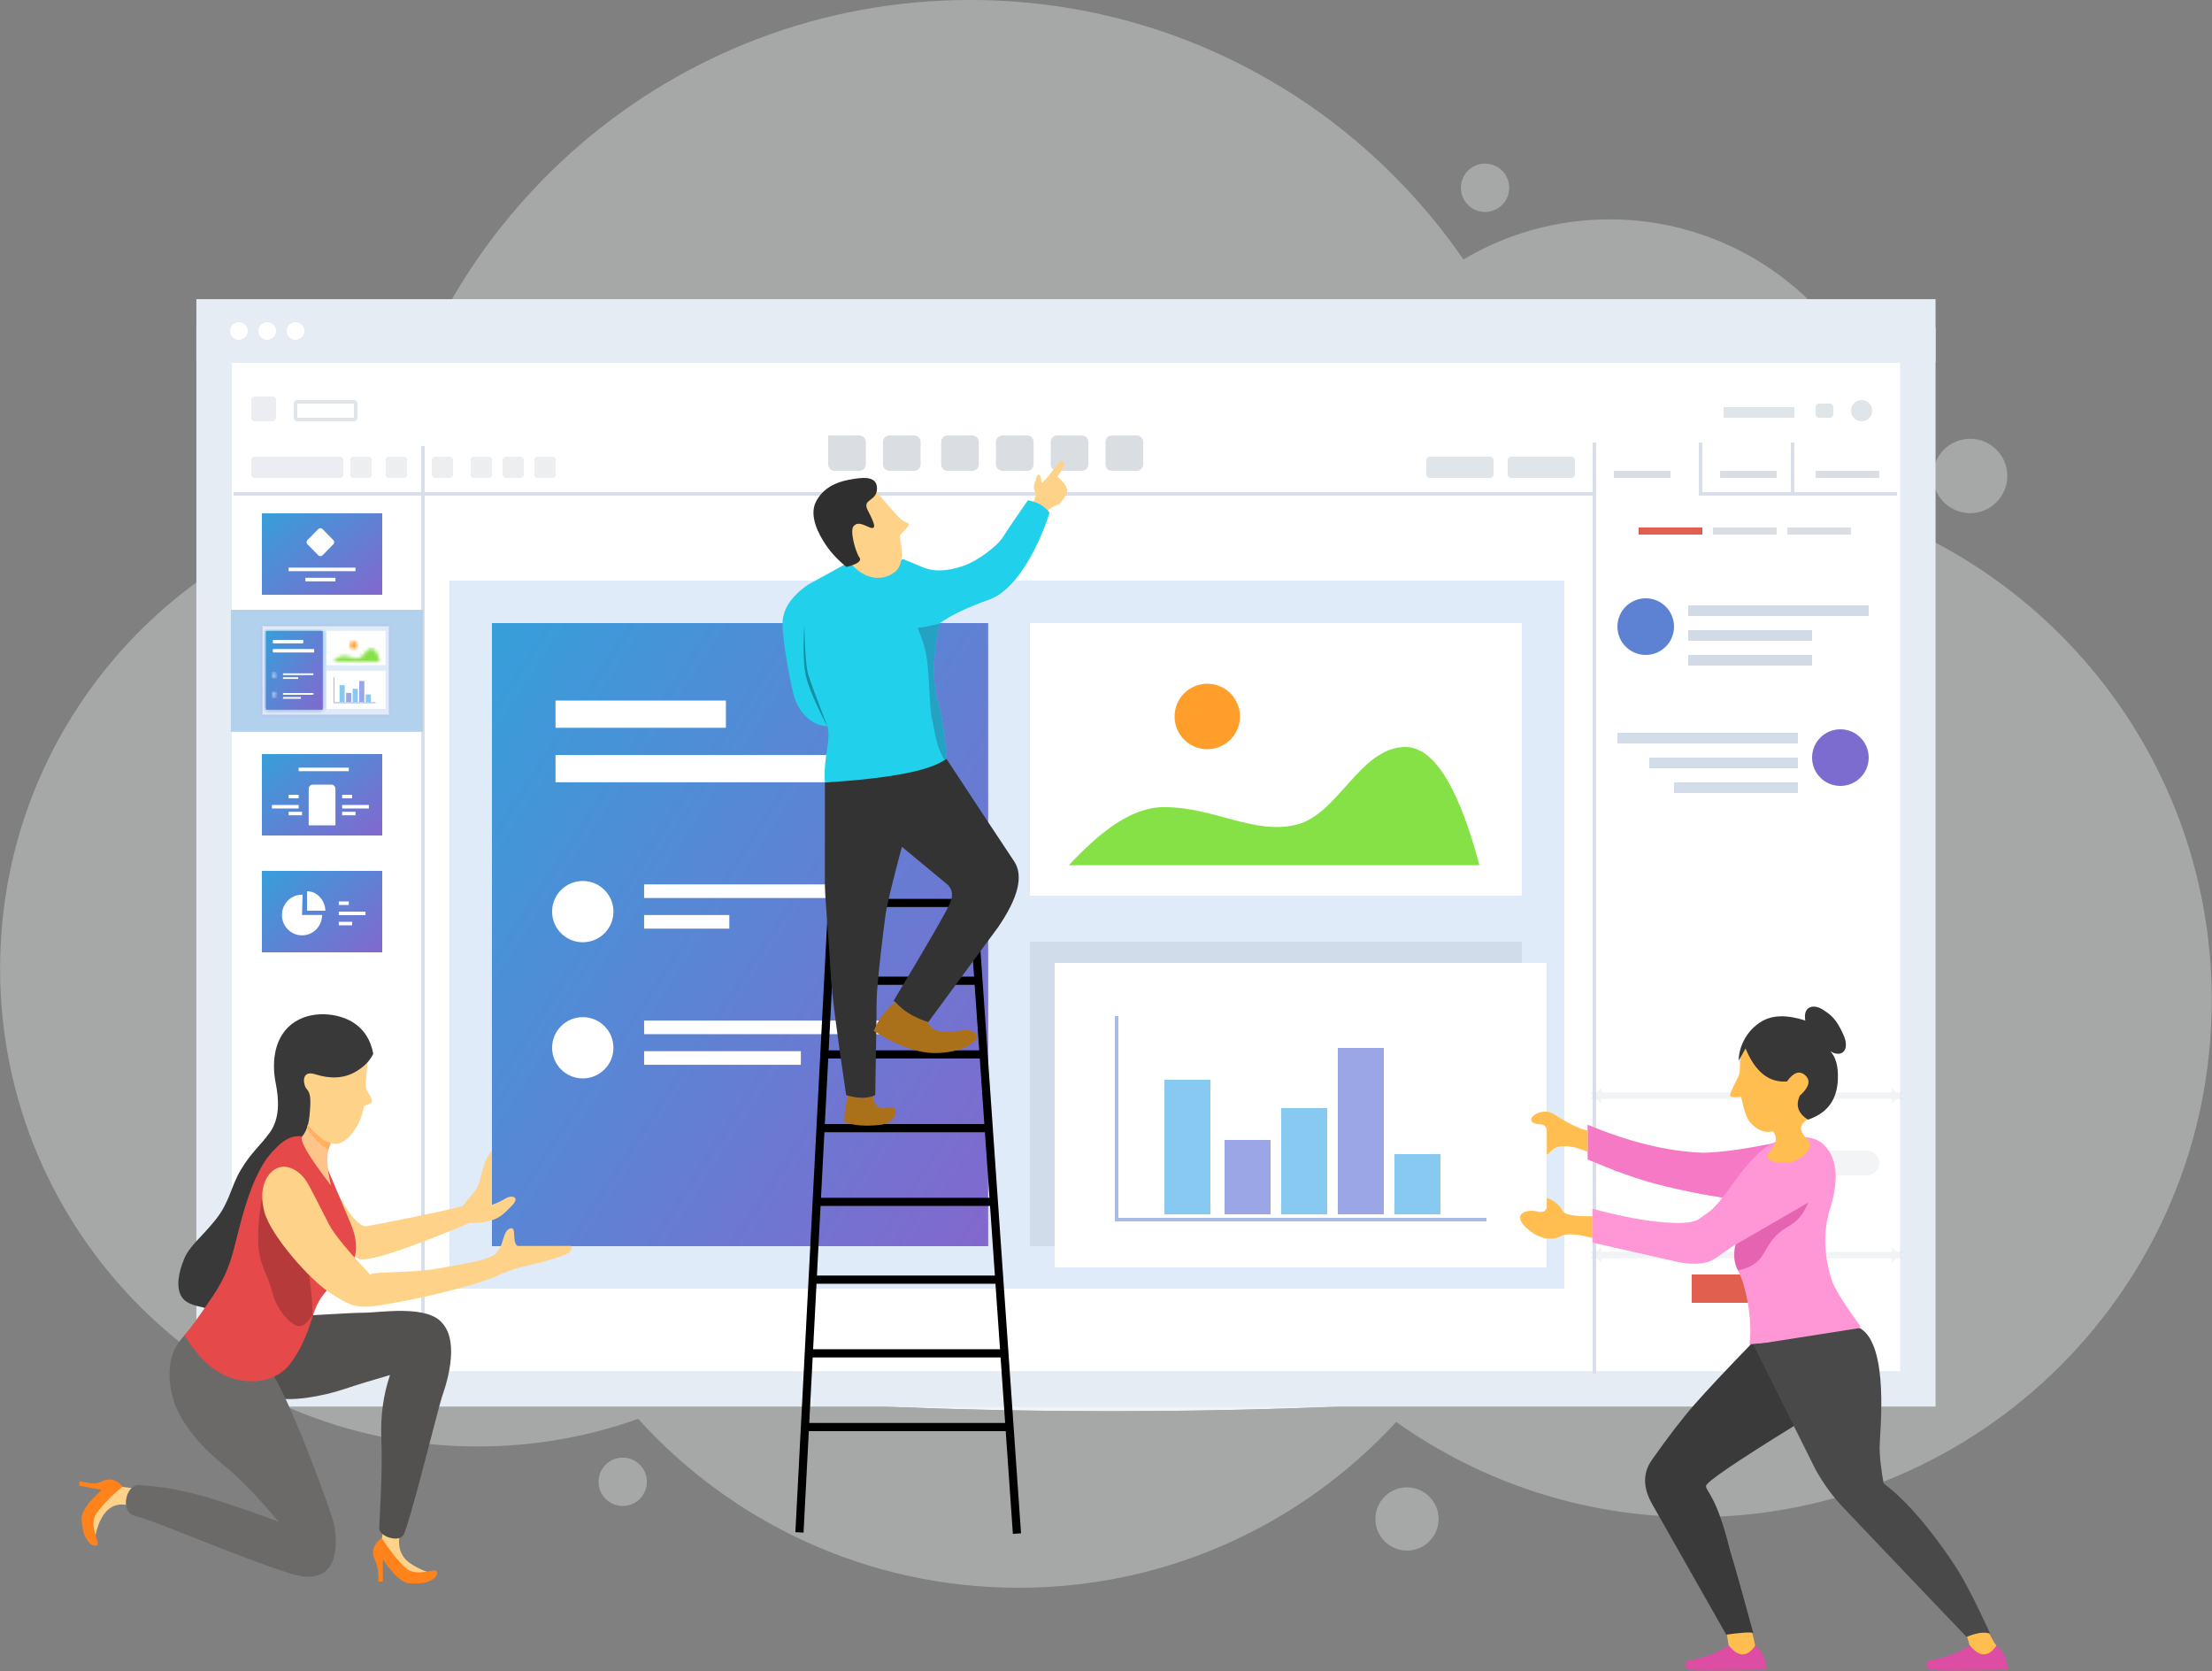 <svg xmlns="http://www.w3.org/2000/svg" xmlns:xlink="http://www.w3.org/1999/xlink" width="625" height="472" viewBox="0 0 625 472">
  <rect x="0" y="0" width="625" height="472" fill="#808080" stroke="none"/>
  <defs>
    <rect id="work-together-a" width="857" height="82.752" y=".661"/>
    <linearGradient id="work-together-c" x1="-4.149%" x2="134.888%" y1="-7.102%" y2="106.924%">
      <stop offset="0%" stop-color="#32A2DB"/>
      <stop offset="100%" stop-color="#945BCB"/>
    </linearGradient>
    <polygon id="work-together-d" points="0 0 36.034 0 36.034 25.255 0 25.255"/>
    <polygon id="work-together-f" points=".196 .096 16.234 .096 16.234 22.321 .196 22.321"/>
    <linearGradient id="work-together-g" x1="33.48%" x2="33.48%" y1="43.243%" y2="138.058%">
      <stop offset="0%" stop-color="#32A2DB"/>
      <stop offset="100%" stop-color="#945BCB"/>
    </linearGradient>
    <linearGradient id="work-together-i" x1="-4.147%" x2="134.89%" y1="-7.102%" y2="106.926%">
      <stop offset="0%" stop-color="#32A2DB"/>
      <stop offset="100%" stop-color="#945BCB"/>
    </linearGradient>
    <path id="work-together-j" d="M0.129,1.097 C0.129,1.446 0.385,1.728 0.701,1.728 C1.017,1.728 1.273,1.446 1.273,1.097 C1.273,0.749 1.017,0.467 0.701,0.467 C0.385,0.467 0.129,0.749 0.129,1.097 Z"/>
    <path id="work-together-l" d="M0.129,0.933 C0.129,1.281 0.386,1.563 0.701,1.563 C1.018,1.563 1.273,1.281 1.273,0.933 C1.273,0.585 1.018,0.303 0.701,0.303 C0.386,0.303 0.129,0.585 0.129,0.933 Z"/>
    <path id="work-together-n" d="M7.503,3.017 C6.133,3.385 4.863,2.391 3.228,2.391 C2.139,2.391 1.114,2.953 0.153,4.078 L13.421,4.078 C12.812,1.529 12.017,0.254 11.035,0.254 C9.562,0.254 8.873,2.649 7.503,3.017 Z"/>
    <path id="work-together-p" d="M0.202,1.272 C0.202,1.915 0.675,2.437 1.258,2.437 C1.842,2.437 2.315,1.915 2.315,1.272 C2.315,0.629 1.842,0.108 1.258,0.108 C0.675,0.108 0.202,0.629 0.202,1.272 Z"/>
  </defs>
  <g fill="none" fill-rule="evenodd" transform="translate(-126)">
    <g transform="translate(0 395.974)">
      <rect width="857" height="82.752" y=".661" fill="#9494E8" fill-rule="nonzero" opacity="0"/>
      <mask id="work-together-b" fill="#fff">
        <use xlink:href="#work-together-a"/>
      </mask>
      <g mask="url(#work-together-b)">
        <g transform="translate(80 -153)">
          <path fill="#000" fill-rule="nonzero" d="M0.849,0.667 L719.251,0.667 L719.251,108.149 C610.794,139.812 491.06,155.644 360.05,155.644 C229.04,155.644 109.306,139.812 0.849,108.149 L0.849,0.667 Z"/>
          <path fill="#F4F5F7" d="M0.849,0.667 L719.251,0.667 L719.251,108.149 C610.794,139.812 491.06,155.644 360.05,155.644 C229.04,155.644 109.306,139.812 0.849,108.149 L0.849,0.667 Z"/>
        </g>
      </g>
    </g>
    <path fill="#EFF2F4" fill-rule="nonzero" d="M520.495,401.642 C494.006,430.443 456.009,448.49 413.797,448.49 C371.164,448.49 332.83,430.081 306.31,400.778 C292.144,405.828 276.886,408.578 260.986,408.578 C186.451,408.578 126.029,348.151 126.029,273.611 C126.029,208.561 172.045,154.26 233.298,141.487 C246.48,61.23 316.162,0 400.143,0 C457.961,0 509.001,29.021 539.493,73.292 C551.58,66.1 565.7,61.969 580.786,61.969 C625.448,61.969 661.654,98.178 661.654,142.845 C661.654,144.544 661.602,146.23 661.499,147.904 C714.036,170.004 750.925,221.963 750.925,282.538 C750.925,363.169 685.566,428.534 604.941,428.534 C573.474,428.534 544.333,418.577 520.495,401.642 Z M682.659,144.945 C676.859,144.945 672.157,140.243 672.157,134.442 C672.157,128.641 676.859,123.939 682.659,123.939 C688.46,123.939 693.162,128.641 693.162,134.442 C693.162,140.243 688.46,144.945 682.659,144.945 Z M545.602,59.869 C541.832,59.869 538.776,56.812 538.776,53.042 C538.776,49.271 541.832,46.214 545.602,46.214 C549.373,46.214 552.429,49.271 552.429,53.042 C552.429,56.812 549.373,59.869 545.602,59.869 Z M216.35,133.392 C209.97,133.392 204.798,128.219 204.798,121.838 C204.798,115.457 209.97,110.284 216.35,110.284 C222.731,110.284 227.903,115.457 227.903,121.838 C227.903,128.219 222.731,133.392 216.35,133.392 Z M301.945,425.383 C298.175,425.383 295.119,422.326 295.119,418.556 C295.119,414.785 298.175,411.729 301.945,411.729 C305.716,411.729 308.772,414.785 308.772,418.556 C308.772,422.326 305.716,425.383 301.945,425.383 Z M523.547,437.987 C518.617,437.987 514.62,433.99 514.62,429.059 C514.62,424.128 518.617,420.131 523.547,420.131 C528.477,420.131 532.474,424.128 532.474,429.059 C532.474,433.99 528.477,437.987 523.547,437.987 Z" opacity=".35"/>
    <g transform="translate(181 84)">
      <rect width="487.404" height="308.796" x=".484" y=".508" fill="#FFF" transform="translate(3 3)"/>
      <rect width="481.404" height="294.796" x="5.484" y="13.508" fill="#FFF" stroke="#E6ECF3" stroke-width="10"/>
      <rect width="491.404" height="17.796" x=".484" y=".508" fill="#E6ECF3"/>
    </g>
    <g transform="translate(191 91)">
      <g fill-rule="nonzero" transform="translate(9 54)">
        <polygon fill="url(#work-together-c)" points="0 0 34 0 34 23 0 23"/>
        <rect width="18.889" height="1" x="7.556" y="15.333" fill="#FFF"/>
        <path fill="#FFF" d="M17.128,4.442 L20.195,7.554 C20.518,7.882 20.518,8.409 20.195,8.737 L17.128,11.849 C16.801,12.181 16.268,12.185 15.936,11.858 C15.933,11.855 15.93,11.852 15.928,11.849 L12.861,8.737 C12.537,8.409 12.537,7.882 12.861,7.554 L15.928,4.442 C16.254,4.111 16.788,4.107 17.119,4.434 C17.122,4.437 17.125,4.439 17.128,4.442 Z"/>
        <rect width="8.5" height="1" x="12.278" y="18.208" fill="#FFF"/>
      </g>
      <polygon fill="url(#work-together-c)" fill-rule="nonzero" points="0 0 34 0 34 23 0 23" transform="translate(9 87)"/>
      <g fill-rule="nonzero" transform="translate(9 122)">
        <polygon fill="url(#work-together-c)" points="0 0 34 0 34 23 0 23"/>
        <path fill="#FFF" d="M14.405,8.625 L19.595,8.625 C20.248,8.625 20.778,9.155 20.778,9.808 L20.778,20.125 L13.222,20.125 L13.222,9.808 C13.222,9.155 13.752,8.625 14.405,8.625 Z"/>
        <rect width="14.167" height="1" x="10.389" y="3.833" fill="#FFF"/>
        <rect width="2.833" height="1" x="22.667" y="11.5" fill="#FFF"/>
        <rect width="7.556" height="1" x="22.667" y="14.375" fill="#FFF"/>
        <rect width="3.778" height="1" x="22.667" y="16.292" fill="#FFF"/>
        <rect width="2.833" height="1" x="7.556" y="11.5" fill="#FFF"/>
        <rect width="7.556" height="1" x="2.833" y="14.375" fill="#FFF"/>
        <rect width="3.778" height="1" x="7.556" y="16.292" fill="#FFF"/>
      </g>
      <g fill-rule="nonzero" transform="translate(9 155)">
        <polygon fill="url(#work-together-c)" points="0 0 34 0 34 23 0 23"/>
        <path fill="#FFF" d="M11.498,6.711 L11.333,12.458 L17,12.458 C17,15.634 14.463,18.208 11.333,18.208 C8.204,18.208 5.667,15.634 5.667,12.458 C5.667,9.283 8.204,6.708 11.333,6.708 C11.388,6.708 11.443,6.709 11.498,6.711 Z"/>
        <path fill="#FFF" d="M12.75,5.75 C15.539,5.75 17.815,8.184 17.939,11.237 L12.75,11.237 L12.75,5.75 Z"/>
        <rect width="2.833" height="1" x="21.722" y="8.625" fill="#FFF"/>
        <rect width="7.556" height="1" x="21.722" y="11.5" fill="#FFF"/>
        <rect width="3.778" height="1" x="21.722" y="14.375" fill="#FFF"/>
      </g>
      <polygon fill="#D8DFE9" fill-rule="nonzero" points="54 35 55 35 55 298 54 298"/>
      <polygon fill="#D8DFE9" fill-rule="nonzero" points="385 34 386 34 386 297 385 297"/>
      <polygon fill="#D8DFE9" fill-rule="nonzero" points="415 34 416 34 416 48 415 48"/>
      <path fill="#EBEDF0" fill-rule="nonzero" d="M6.91 21L12.09 21C12.593 21 13 21.407 13 21.91L13 27.09C13 27.593 12.593 28 12.09 28L6.91 28C6.407 28 6 27.593 6 27.09L6 21.91C6 21.407 6.407 21 6.91 21zM6.91 38L31.09 38C31.593 38 32 38.407 32 38.91L32 43.09C32 43.593 31.593 44 31.09 44L6.91 44C6.407 44 6 43.593 6 43.09L6 38.91C6 38.407 6.407 38 6.91 38z"/>
      <path fill="#DADEE3" fill-rule="nonzero" d="M34.91 38L39.09 38C39.593 38 40 38.407 40 38.91L40 43.09C40 43.593 39.593 44 39.09 44L34.91 44C34.407 44 34 43.593 34 43.09L34 38.91C34 38.407 34.407 38 34.91 38zM44.91 38L49.09 38C49.593 38 50 38.407 50 38.91L50 43.09C50 43.593 49.593 44 49.09 44L44.91 44C44.407 44 44 43.593 44 43.09L44 38.91C44 38.407 44.407 38 44.91 38zM57.91 38L62.09 38C62.593 38 63 38.407 63 38.91L63 43.09C63 43.593 62.593 44 62.09 44L57.91 44C57.407 44 57 43.593 57 43.09L57 38.91C57 38.407 57.407 38 57.91 38zM68.91 38L73.09 38C73.593 38 74 38.407 74 38.91L74 43.09C74 43.593 73.593 44 73.09 44L68.91 44C68.407 44 68 43.593 68 43.09L68 38.91C68 38.407 68.407 38 68.91 38zM77.91 38L82.09 38C82.593 38 83 38.407 83 38.91L83 43.09C83 43.593 82.593 44 82.09 44L77.91 44C77.407 44 77 43.593 77 43.09L77 38.91C77 38.407 77.407 38 77.91 38zM86.91 38L91.09 38C91.593 38 92 38.407 92 38.91L92 43.09C92 43.593 91.593 44 91.09 44L86.91 44C86.407 44 86 43.593 86 43.09L86 38.91C86 38.407 86.407 38 86.91 38z" opacity=".5"/>
      <g fill="#DADEE3" fill-rule="nonzero" transform="translate(169 32)">
        <path d="M1.82 0L8.821-2.22044605e-16C9.826-1.29958208e-15 10.641.815 10.641 1.82L10.641 8.18C10.641 9.185 9.826 10 8.821 10L1.82 10C.815 10 7.89245398e-16 9.185 6.66133815e-16 8.18L0 1.82C-1.23111583e-16.815.815 6.28756585e-16 1.82 0zM17.298 0L24.299 0C25.305-1.84667375e-16 26.12.815 26.12 1.82L26.12 8.18C26.12 9.185 25.305 10 24.299 10L17.298 10C16.293 10 15.478 9.185 15.478 8.18L15.478 1.82C15.478.815 16.293 4.0671198e-16 17.298 0zM33.744 0L40.745-2.22044605e-16C41.75-4.0671198e-16 42.565.815 42.565 1.82L42.565 8.18C42.565 9.185 41.75 10 40.745 10L33.744 10C32.739 10 31.924 9.185 31.924 8.18L31.924 1.82C31.924.815 32.739 4.0671198e-16 33.744 0zM49.222 0L56.223-2.22044605e-16C57.229-1.29958208e-15 58.043.815 58.043 1.82L58.043 8.18C58.043 9.185 57.229 10 56.223 10L49.222 10C48.217 10 47.402 9.185 47.402 8.18L47.402 1.82C47.402.815 48.217 6.28756585e-16 49.222 0zM64.701 0L71.702 0C72.707-1.84667375e-16 73.522.815 73.522 1.82L73.522 8.18C73.522 9.185 72.707 10 71.702 10L64.701 10C63.695 10 62.88 9.185 62.88 8.18L62.88 1.82C62.88.815 63.695 4.0671198e-16 64.701 0zM80.179 0L87.18-2.22044605e-16C88.185-4.0671198e-16 89 .815 89 1.82L89 8.18C89 9.185 88.185 10 87.18 10L80.179 10C79.174 10 78.359 9.185 78.359 8.18L78.359 1.82C78.359.815 79.174 4.0671198e-16 80.179 0z"/>
      </g>
      <path fill="#E0E5E9" fill-rule="nonzero" d="M338.91 38L356.09 38C356.593 38 357 38.407 357 38.91L357 43.09C357 43.593 356.593 44 356.09 44L338.91 44C338.407 44 338 43.593 338 43.09L338 38.91C338 38.407 338.407 38 338.91 38zM361.91 38L379.09 38C379.593 38 380 38.407 380 38.91L380 43.09C380 43.593 379.593 44 379.09 44L361.91 44C361.407 44 361 43.593 361 43.09L361 38.91C361 38.407 361.407 38 361.91 38z"/>
      <polygon fill="#DADEE3" fill-rule="nonzero" points="391 42 407 42 407 44 391 44"/>
      <polygon fill="#DADEE3" fill-rule="nonzero" points="421 42 437 42 437 44 421 44"/>
      <polygon fill="#DADEE3" fill-rule="nonzero" points="448 42 466 42 466 44 448 44"/>
      <polygon fill="#E05F4E" fill-rule="nonzero" points="398 58 416 58 416 60 398 60"/>
      <polygon fill="#DADEE3" fill-rule="nonzero" points="419 58 437 58 437 60 419 60"/>
      <polygon fill="#DADEE3" fill-rule="nonzero" points="440 58 458 58 458 60 440 60"/>
      <path stroke="#E0E5E9" d="M18.91,22.5 C18.684,22.5 18.5,22.684 18.5,22.91 L18.5,27.09 C18.5,27.316 18.684,27.5 18.91,27.5 L35.09,27.5 C35.316,27.5 35.5,27.316 35.5,27.09 L35.5,22.91 C35.5,22.684 35.316,22.5 35.09,22.5 L18.91,22.5 Z"/>
      <polygon fill="#E0E5E9" fill-rule="nonzero" points="422 24 442 24 442 27 422 27"/>
      <path fill="#E0E5E9" fill-rule="nonzero" d="M448.91 23L452.09 23C452.593 23 453 23.407 453 23.91L453 26.09C453 26.593 452.593 27 452.09 27L448.91 27C448.407 27 448 26.593 448 26.09L448 23.91C448 23.407 448.407 23 448.91 23zM461 22C462.657 22 464 23.343 464 25 464 26.657 462.657 28 461 28 459.343 28 458 26.657 458 25 458 23.343 459.343 22 461 22z"/>
      <polygon fill="#D8DFE9" fill-rule="nonzero" points="441 34 442 34 442 48 441 48"/>
      <polygon fill="#D8DFE9" fill-rule="nonzero" points="1 48 471 48 471 49 1 49"/>
      <polygon fill="#FFF" fill-rule="nonzero" points="386 48 415 48 415 49 386 49"/>
      <polygon fill="#FFF" fill-rule="nonzero" points="55 49 384 49 384 292 55 292"/>
      <polygon fill="#E0E5E9" fill-rule="nonzero" points="391 238 426 238 426 240 391 240"/>
      <path fill="#E0E5E9" fill-rule="nonzero" d="M451.5,234 L462.5,234 C464.433,234 466,235.567 466,237.5 C466,239.433 464.433,241 462.5,241 L451.5,241 C449.567,241 448,239.433 448,237.5 C448,235.567 449.567,234 451.5,234 Z" opacity=".4"/>
      <path stroke="#D3D7DC" stroke-width="1.42" d="M386.71,218.71 L470.29,218.71 L470.29,219 L470.58,218.71 L471,218.71 L470.79,218.5 L471,218.29 L470.58,218.29 L470.29,218 L470.29,218.29 L386.71,218.29 L386.71,218 L386.42,218.29 L386,218.29 L386.21,218.5 L386,218.71 L386.42,218.71 L386.71,219 L386.71,218.71 Z M470.29,218.71 L470.58,218.71 L470.79,218.5 L470.58,218.29 L470.29,218.29 L470.29,218.71 Z" opacity=".3"/>
      <polygon stroke="#D3D7DC" stroke-width="1.42" points="386.71 263.71 470.29 263.71 470.29 264 470.58 263.71 471 263.71 470.79 263.5 471 263.29 470.58 263.29 470.29 263 470.29 263.29 386.71 263.29 386.71 263 386.42 263.29 386 263.29 386.21 263.5 386 263.71 386.42 263.71 386.71 264" opacity=".3"/>
      <g transform="translate(413 269)">
        <polygon fill="#E05F4E" points="0 0 31 0 31 8 0 8"/>
        <polygon stroke="#E05F4E" stroke-width=".91" points=".455 .455 .455 7.545 30.545 7.545 30.545 .455"/>
      </g>
      <g fill-rule="nonzero" transform="translate(62 73)">
        <polygon fill="#DFEBF8" points="0 0 315 0 315 200 0 200"/>
        <polygon fill="url(#work-together-c)" points="12 12 152.204 12 152.204 188 12 188"/>
        <rect width="48.142" height="7.692" x="29.96" y="33.885" fill="#FFF"/>
        <rect width="102.062" height="7.692" x="29.96" y="49.269" fill="#FFF"/>
        <rect width="61.622" height="3.846" x="54.994" y="85.808" fill="#FFF"/>
        <rect width="24.071" height="3.846" x="54.994" y="94.462" fill="#FFF"/>
        <ellipse cx="37.663" cy="93.5" fill="#FFF" rx="8.666" ry="8.654"/>
        <rect width="75.102" height="3.846" x="54.994" y="124.269" fill="#FFF"/>
        <rect width="44.291" height="3.846" x="54.994" y="132.923" fill="#FFF"/>
        <ellipse cx="37.663" cy="131.962" fill="#FFF" rx="8.666" ry="8.654"/>
      </g>
      <g fill-rule="nonzero" transform="translate(13 92)">
        <rect width="4.833" height="1" x="1" fill="#FFF"/>
        <rect width="11.6" height="1" x="1" y="1.991" fill="#FFF"/>
        <rect width="6.767" height="1" x="3.9" y="7.964" fill="#FFF"/>
        <rect width="2.9" height="1" x="3.9" y="8.96" fill="#FFF"/>
        <rect width="6.767" height="1" x="3.9" y="12.942" fill="#FFF"/>
        <rect width="2.9" height="1" x="3.9" y="13.938" fill="#FFF"/>
        <circle cx="1.967" cy="8.96" r="1" fill="#FFF"/>
        <circle cx="1.967" cy="13.938" r="1" fill="#FFF"/>
        <g transform="translate(14.533 4.978)">
          <rect width="14.5" height="9.956" fill="#FFF"/>
          <path fill="#82C950" d="M3.645,6.915 C5.003,6.915 5.484,7.849 6.78,7.849 C8.076,7.849 8.522,3.344 10.665,3.344 C12.094,3.344 13.137,5.345 13.793,9.345 L0.621,9.345 C1.733,7.725 2.741,6.915 3.645,6.915 Z"/>
          <ellipse cx="4.858" cy="3.574" fill="#FF9E2A" rx="1.356" ry="1.373"/>
        </g>
      </g>
      <g fill="#FFF" fill-rule="nonzero">
        <circle cx="2.5" cy="2.5" r="2.5"/>
        <circle cx="10.5" cy="2.5" r="2.5"/>
        <circle cx="18.5" cy="2.5" r="2.5"/>
      </g>
    </g>
    <g stroke="#000" stroke-width="2.31" transform="translate(351.311 241.267)">
      <path d="M.576 191.584L10.556.13M62.028 191.921L48.671.13M2.375 161.823L59.277 161.823M3.53 141.005L58.122 141.005M4.685 120.188L56.967 120.188M5.84 98.213L55.812 98.213M6.995 77.396L54.657 77.396M6.995 56.578L52.347 56.578M8.15 35.76L51.192 35.76M10.46 13.786L48.882 13.786"/>
    </g>
    <g fill-rule="nonzero" transform="translate(346.691 130.239)">
      <path fill="#AB711A" d="M18.988,179.062 C18.226,181.68 17.845,184.228 17.845,186.708 C20.474,187.702 23.894,187.961 28.103,187.485 C31.497,187.101 33.08,184.378 32.078,182.866 C31.777,182.411 30.61,182.411 28.578,182.866 C26.851,182.413 25.988,181.221 25.988,179.288 C23.697,180.152 21.363,180.077 18.988,179.062 Z"/>
      <path fill="#333" d="M12.375,90.822 C12.375,106.949 12.375,116.412 12.375,119.211 C12.375,123.41 13.597,136.175 13.97,144.152 C14.218,149.47 15.69,161.115 18.384,179.089 C21.773,180.109 24.512,180.109 26.601,179.089 C26.871,164.072 27.005,155.183 27.005,152.424 C27.005,148.285 28.929,132.107 29.55,127.939 C29.963,125.16 31.493,118.83 34.137,108.949 L46.529,119.211 C48.308,120.571 48.753,122.366 47.863,124.595 C46.974,126.824 41.624,136.101 31.814,152.424 C35.368,156.122 38.623,158.145 41.577,158.495 L61.248,131.764 C67.039,123.357 68.569,117.114 65.838,113.035 C63.107,108.957 56.671,99.213 46.529,83.805 L12.375,90.822 Z"/>
      <path fill="#FFD289" d="M71.132,11.763 C71.647,10.806 71.904,10.053 71.904,9.503 C71.904,8.679 71.112,7.965 71.571,6.631 C71.878,5.742 72.058,5.097 72.112,4.697 C72.232,4.125 72.477,3.839 72.847,3.839 C73.335,3.839 73.563,5.418 73.563,5.904 C73.563,7.107 77.969,1.084 78.399,0.487 C79.113,-0.504 80.572,0.113 79.858,1.481 C79.129,2.88 78.525,3.843 78.046,4.369 C80.649,6.555 81.439,8.348 80.416,9.75 C78.882,11.852 79.138,12.047 77.923,12.454 C76.708,12.861 75.199,13.803 75.199,14.369 L71.132,11.763 Z"/>
      <path fill="#21D1EC" d="M24.915,27.354 L19.578,28.338 L7.663,34.88 C2.829,38.224 0.413,41.909 0.413,45.932 C0.413,51.968 3.267,65.395 3.801,66.943 C5.402,71.59 9.174,74.884 13.15,74.884 C14.118,79.467 11.936,83.116 12.37,90.79 C31.125,89.621 42.57,87.38 46.705,84.068 C46.571,79.789 45.889,74.749 44.658,68.949 C42.708,63.556 42.708,55.884 44.658,45.932 C47.878,43.601 52.614,41.325 58.868,39.103 C68.248,35.77 74.663,18.825 75.836,14.558 C74.481,12.713 72.447,11.552 69.734,11.076 C66.281,16.032 63.949,19.474 62.737,21.401 C60.92,24.292 55.242,28.241 52.095,29.383 C48.947,30.525 44.641,31.655 40.541,30.196 L34.417,27.65 C30.866,30.119 27.699,30.02 24.915,27.354 Z"/>
      <path fill="#25A2C2" d="M46.705,84.068 C46.571,79.789 45.889,74.749 44.658,68.949 C42.708,63.556 42.708,55.884 44.658,45.932 C43.728,46.161 42.553,46.429 41.132,46.735 C40.442,46.883 39.65,46.99 38.754,47.054 C38.248,47.091 40.327,50.309 41.132,55.482 C41.937,60.654 41.89,70.003 42.691,73.175 C43.64,76.936 43.582,79.987 46.163,84.47 C46.278,84.393 46.458,84.259 46.705,84.068 Z"/>
      <path fill="#FFD289" d="M25.564,7.383 C27.424,9.277 29.221,11.251 30.956,13.305 C33.559,16.386 34.264,16.883 35.747,17.461 C37.23,18.039 33.541,20.318 33.541,21.277 C33.541,22.236 35.533,28.837 32.04,31.42 C28.547,34.003 23.65,33.595 19.507,28.738 C15.365,23.882 16.787,18.297 17.575,16.01 C18.364,13.723 22.611,7.999 25.564,7.383 Z"/>
      <path fill="#2F2F2F" d="M18.493,29.902 C16.187,28.066 14.282,26.056 12.778,23.872 C10.522,20.596 7.862,15.402 9.849,11.493 C11.836,7.584 15.625,5.935 19.073,5.297 C22.522,4.658 27.105,3.871 27.105,7.708 C27.105,11.544 22.747,10.561 24.516,13.947 C26.286,17.333 27.12,19.422 25.182,18.798 C23.016,17.901 21.747,17.086 20.529,18.326 C19.311,19.566 21.039,25.671 22.121,27.187 C22.842,28.197 21.632,29.102 18.493,29.902 Z"/>
      <path fill="#AB711A" d="M32.272,152.769 C29.457,154.994 27.432,157.726 26.197,160.964 C33.121,165.365 39.192,167.442 44.408,167.194 C52.233,166.822 54.523,163.996 55.15,163.301 C55.777,162.606 55.293,159.954 50.082,160.964 C44.871,161.973 42.028,160.463 41.498,158.455 C37.288,157.023 34.213,155.128 32.272,152.769 Z"/>
      <path fill="#1190A4" d="M7.022,60.72 C6.338,57.723 6.186,52.881 6.566,46.197 C6.733,53.76 7.116,58.502 7.714,60.422 C8.312,62.342 10.141,67.283 13.199,75.243 C9.766,68.559 7.707,63.718 7.022,60.72 Z"/>
    </g>
    <g fill-rule="nonzero" transform="translate(146 286)">
      <path fill="#FFD289" d="M88.22,146.365 L87.585,150.793 C90.235,155.242 92.401,157.874 94.084,158.688 C95.766,159.503 98.488,159.39 102.25,158.349 C100.89,158.143 99.395,157.594 97.765,156.704 C95.321,155.369 92.123,153.526 92.845,147.792 L88.22,146.365 Z"/>
      <path fill="#FF821B" d="M87.834,148.445 C85.941,149.872 85.156,151.509 85.476,153.355 C85.778,154.231 86.097,155.091 86.435,155.936 C86.773,156.781 86.942,158.387 86.942,160.754 L88.172,160.754 L88.172,154.454 C91.076,158.781 93.55,161.037 95.596,161.221 C98.664,161.498 100.525,161.005 101.339,160.619 C102.153,160.233 103.801,159.385 103.463,157.978 C103.125,156.571 97.692,159.85 94.474,156.778 C92.329,154.73 90.116,151.953 87.834,148.445 Z"/>
      <g transform="rotate(82 -65.528 75.717)">
        <path fill="#FFD289" d="M4.386,0.788 C3.587,3.34 3.087,5.335 2.885,6.773 C2.583,8.93 6.768,13.434 9.291,14.656 C10.973,15.471 13.695,15.358 17.458,14.317 C16.097,14.11 14.602,13.562 12.973,12.672 C10.528,11.337 6.833,8.5 8.654,3.756 L4.386,0.788 Z"/>
        <path fill="#FF821B" d="M3.239,4.383 C1.269,5.724 0.445,7.317 0.766,9.163 C0.993,9.824 1.164,10.543 1.277,11.322 C1.39,12.1 0.986,13.73 0.066,16.213 L1.278,16.55 L3.38,10.422 C6.283,14.749 8.757,17.004 10.803,17.189 C13.871,17.465 15.732,16.973 16.546,16.587 C17.36,16.2 19.008,15.352 18.67,13.946 C18.333,12.539 12.9,15.818 9.682,12.746 C7.537,10.698 5.389,7.91 3.239,4.383 Z"/>
      </g>
      <path fill="#535150" d="M56.806,108.556 C61.838,110.211 71.363,108.333 77.176,106.396 C81.051,105.104 85.391,103.774 90.196,102.403 C88.288,108.028 87.472,114.061 87.748,120.504 C88.162,130.168 87.156,143.715 87.156,145.785 C87.156,147.854 92.351,149.766 93.902,147.732 C95.454,145.697 103.958,111.195 104.881,108.556 C105.805,105.917 110.205,93.344 104.881,87.633 C100.508,82.488 87.192,84.799 82.87,84.799 C78.547,84.799 64.068,85.848 61.023,85.848 C57.978,85.848 48.397,87.969 47.279,95.659 C46.161,103.348 51.774,106.901 56.806,108.556 Z"/>
      <path fill="#6C6A69" d="M30.273,112.584 C27.435,106.783 26.791,98.51 30.273,93.513 C33.755,88.516 35.224,89.123 44.581,89.955 C53.938,90.787 62.586,113.514 64.291,117.364 C65.996,121.215 73.956,141.59 74.533,145.337 C75.111,149.084 76.6,163.075 61.878,158.421 C47.156,153.768 23.254,143.304 18.402,142.272 C13.549,141.24 15.636,133.154 19.315,133.469 C22.995,133.783 30.124,134.129 42.058,138.036 C50.013,140.641 55.579,142.583 58.754,143.861 C52.864,136.865 47.861,131.685 43.747,128.322 C37.575,123.277 33.111,118.386 30.273,112.584 Z"/>
      <path fill="#FFD289" d="M64.7,28.293 C64.997,29.849 65.674,30.993 66.733,31.725 C68.322,32.823 71,36.825 74.556,37.125 C78.112,37.426 82.149,31.416 82.776,26.661 C82.87,25.951 85.121,26.024 85.123,25.013 C85.125,24.087 83.259,21.74 83.313,20.567 C83.41,18.493 83.738,14.751 84.298,9.343 C83.113,7.341 80.541,6.974 76.582,8.241 C70.643,10.141 62.496,9.11 62.496,14.668 C62.496,18.373 63.231,22.915 64.7,28.293 Z"/>
      <path fill="#393939" d="M85.459,11.656 C84.786,7.889 83.007,5.016 80.123,3.037 C75.797,0.069 67.673,-0.881 62.351,3.329 C57.029,7.54 56.909,15.043 57.88,19.838 C58.852,24.633 59.105,29.942 56.221,33.915 C53.336,37.887 51.059,39.419 48.094,44.353 C45.129,49.287 45.002,53.447 40.85,58.61 C36.698,63.772 33.595,65.828 32.024,69.61 C30.453,73.392 29.662,77.554 31.273,80.225 C32.884,82.896 37.107,83.012 37.824,83.455 C40.503,84.386 42.267,83.928 43.115,82.082 C43.963,80.236 47.798,69.267 54.619,49.177 C56.053,43.641 57.289,40.388 58.329,39.419 C59.368,38.449 61.419,37.722 64.484,37.239 C66.175,34.849 67.167,32.133 67.461,29.09 C67.902,24.525 67.754,22.805 66.698,21.662 C65.643,20.519 64.914,16.114 69.082,17.45 C73.25,18.786 77.227,18.704 80.689,16.607 C82.997,15.208 84.587,13.558 85.459,11.656 Z"/>
      <path fill="#FFD289" d="M73.332,57.486 C80.256,63.629 85.45,66.692 87.314,65.371 C90.085,63.561 103.694,54.877 110.228,49.996 C110.651,48.604 111.198,46.848 111.868,44.728 C112.874,41.547 110.544,37.749 112.013,32.295 L117.771,46.566 C118.828,45.651 119.792,44.616 120.662,43.462 C121.966,41.731 124.511,41.431 123.052,44.808 C121.593,48.184 121.016,50.792 113.843,53.694 C99.651,67.73 91.232,74.765 88.588,74.799 C85.944,74.834 80.859,69.063 73.332,57.486 Z" transform="rotate(22 98.411 53.548)"/>
      <path fill="#E54949" d="M57.801,38.462 C54.551,41.475 51.743,46.826 49.376,54.512 C45.826,66.042 46.121,71.18 40.149,80.076 C36.168,86.007 33.479,89.693 32.082,91.136 C35.763,97.015 39.649,100.838 43.74,102.604 C49.877,105.254 57.632,104.728 61.805,99.442 C65.978,94.156 67.672,87.84 68.47,85.425 C69.267,83.011 70.302,80.362 73.686,77.131 C77.07,73.901 83.642,70.353 79,59.429 C74.359,48.504 72.372,43.59 71.577,41.799 C70.781,40.007 67.696,34.915 64.376,34.915 C62.163,34.915 59.971,36.097 57.801,38.462 Z"/>
      <path fill="#FFC489" d="M66.97,31.796 C66.753,32.858 66.223,33.93 65.38,35.012 C64.536,36.095 67.254,40.719 73.533,48.885 C72.143,43.198 72.143,39.211 73.533,36.924 C72.595,36.598 71.86,36.247 71.329,35.87 C69.673,34.696 68.115,33.002 66.97,31.796 Z"/>
      <path fill="#FFB163" d="M66.97,31.796 C66.872,32.14 66.799,32.384 66.751,32.53 C66.64,32.87 69.766,37.263 72.8,38.749 C72.972,38.053 73.217,37.444 73.533,36.924 C72.595,36.598 71.86,36.247 71.329,35.87 C69.673,34.696 68.115,33.002 66.97,31.796 Z"/>
      <path fill="#B73A3A" d="M54.258,50.875 C53.379,55.782 52.94,59.781 52.94,62.87 C52.94,67.504 53.316,68.906 54.258,71.658 C55.2,74.41 56.095,75.667 57.103,79.627 C58.111,83.586 61.912,88.126 64.192,88.536 C66.473,88.947 67.757,85.897 68.302,85.44 C68.115,77.69 67.236,72.156 65.666,68.838 C64.096,65.521 60.957,59.533 56.249,50.875 L54.258,50.875 Z"/>
      <path fill="#FFD289" d="M54.715,56.349 C56.61,63.262 67.872,75.707 72.972,78.994 C78.072,82.282 80.056,83.608 85.613,82.921 C91.17,82.234 100.577,80.244 105.485,78.994 C110.393,77.745 116.271,76.29 121.201,74.035 C126.132,71.78 129.182,71.681 133.769,70.316 C138.357,68.95 142.34,68.073 141.344,65.94 L126.232,65.94 C124.532,64.85 126.096,60.337 124.156,60.983 C121.986,61.706 122.391,65.709 120.479,67.523 C119.686,69.695 111.929,70.849 104.029,72.263 C96.128,73.678 85.498,73.084 84.595,74.035 C78.319,67.38 74.445,62.66 72.972,59.875 C70.762,55.697 67.515,48.832 66.151,47.028 C64.786,45.225 61.76,42.746 58.66,43.818 C55.559,44.89 52.82,49.436 54.715,56.349 Z"/>
    </g>
    <rect width="51" height="3" x="603" y="171" fill="#D2DBE5" fill-rule="nonzero"/>
    <rect width="51" height="3" x="583" y="207" fill="#D3DDEA" fill-rule="nonzero"/>
    <rect width="35" height="3" x="603" y="178" fill="#D2DBE5" fill-rule="nonzero"/>
    <rect width="42" height="3" x="592" y="214" fill="#D3DDEA" fill-rule="nonzero"/>
    <rect width="35" height="3" x="603" y="185" fill="#D2DBE5" fill-rule="nonzero"/>
    <rect width="35" height="3" x="599" y="221" fill="#D3DDEA" fill-rule="nonzero"/>
    <circle cx="591" cy="177" r="8" fill="#5D82D3" fill-rule="nonzero"/>
    <circle cx="646" cy="214" r="8" fill="#7D6CCF" fill-rule="nonzero"/>
    <polygon fill="#D0DCE9" fill-rule="nonzero" points="417 266 556 266 556 352 417 352"/>
    <g fill-rule="nonzero" transform="translate(424 272)">
      <rect width="139" height="86" fill="#FFF"/>
      <rect width="1" height="58" x="17" y="15" fill="#A8BAE6"/>
      <rect width="13" height="38" x="31" y="33" fill="#88C9F2"/>
      <rect width="13" height="21" x="48" y="50" fill="#9BA6E7"/>
      <rect width="13" height="30" x="64" y="41" fill="#88C9F2"/>
      <rect width="13" height="47" x="80" y="24" fill="#9BA6E7"/>
      <rect width="13" height="17" x="96" y="54" fill="#88C9F2"/>
      <rect width="104" height="1" x="18" y="72" fill="#A8BAE6"/>
    </g>
    <g fill-rule="nonzero" transform="translate(417 176)">
      <rect width="139" height="77" fill="#FFF"/>
      <path fill="#85E145" d="M11,68.396 C19.396,59.454 28.358,51.983 37.885,51.983 C52.176,51.983 63.284,59.879 75.26,56.955 C87.236,54.03 93.26,35 106.136,35 C114.72,35 121.675,48.132 127,68.396 L11,68.396 Z"/>
      <ellipse cx="50.115" cy="26.383" fill="#FF9E2B" rx="9.24" ry="9.252"/>
    </g>
    <g fill-rule="nonzero" transform="translate(555 284)">
      <path fill="#F579C4" d="M19.584,33.688 L19.584,43.513 C26.657,46.531 32.869,48.775 38.221,50.243 C46.249,52.446 57.809,54.541 62.585,54.888 C67.361,55.234 71.662,55.315 73.694,52.774 C75.727,50.234 82.048,40.517 75.736,38.135 C65.766,40.319 57.968,41.48 52.342,41.617 C42.305,41.275 31.386,38.632 19.584,33.688 Z"/>
      <path fill="#FF97D6" d="M20.956,57.436 L20.956,66.998 L45.792,72.628 C50.254,73.337 53.539,72.948 55.647,71.463 C57.755,69.977 59.685,68.636 61.436,67.439 C60.699,70.297 60.956,72.884 62.209,75.199 C64.089,78.672 66.286,88.163 65.319,95.831 C70.304,96.843 74.301,96.843 77.308,95.831 C81.82,94.314 85.382,93.221 88.636,93.221 C91.891,93.221 95.34,92.465 96.689,90.662 C92.011,84.227 89.327,79.942 88.636,77.81 C87.6,74.61 85.227,66.511 88.084,57.436 C90.94,48.36 89.747,42.697 86.255,39.282 C82.762,35.867 75.187,37.01 71.153,39.282 C68.464,40.797 65.225,44.099 61.436,49.189 C57.819,54.431 55.136,57.59 53.387,58.665 C50.763,60.279 50.889,61.835 42.34,61.35 C36.641,61.026 29.513,59.721 20.956,57.436 Z"/>
      <path fill="#FFBE4F" d="M63.549,11.753 C62.217,14.619 62.869,18.305 62.383,19.568 C61.898,20.831 59.62,24.803 59.859,25.495 C60.019,25.956 61.045,26.031 62.937,25.719 C63.666,29.291 64.407,31.578 65.162,32.582 C66.295,34.088 68.6,36.319 71.87,35.557 C72.044,35.517 74.151,38.03 71.185,41.104 C68.219,44.178 74.646,45.075 77.408,44.178 C80.169,43.28 83.856,40.255 81.789,38.031 C79.723,35.808 78.482,33.761 82.718,31.602 C89.603,27.144 89.509,19.734 86.951,15.596 C84.393,11.458 79.551,8.3 73.985,8.459 C68.418,8.619 65.693,9.7 63.549,11.753 Z"/>
      <path fill="#373737" d="M62.263,15.621 L64.211,12.151 C66.928,18.765 70.824,21.874 75.898,21.478 C77.759,18.878 79.487,18.302 81.083,19.752 C82.679,21.201 82.168,23.11 79.551,25.478 C78.271,28.237 79.039,30.499 81.853,32.265 C87.792,30.267 90.092,26.146 90.292,20.813 C90.425,17.257 89.724,14.641 88.189,12.965 C91.24,14.841 93.879,12.8 91.851,8.27 C89.824,3.741 88.356,2.687 85.992,1.153 C83.628,-0.381 80.36,0.019 81.083,4.265 C75.991,2.598 71.898,2.673 68.805,4.488 C64.166,7.211 62.263,12.151 62.263,15.621 Z"/>
      <path fill="#FFBE4F" d="M58.832 177.048L59.539 181.471C59.171 182.879 59.314 183.937 59.969 184.643 60.952 185.704 64.184 186.341 65.614 185.577 67.043 184.814 67.183 183.164 67.183 182.318 67.183 181.753 66.745 179.741 65.87 176.281L58.832 177.048zM126.753 178.143L127.88 181.947C127.457 183.07 127.506 183.97 128.029 184.649 128.812 185.668 132.038 186.392 134.014 185.668 135.99 184.944 135.99 182.794 135.99 181.947 134.824 180.697 133.711 178.867 132.65 176.457L126.753 178.143z"/>
      <path fill="#3A3A3A" d="M65.75,95.683 C58.606,103.055 53.297,108.718 49.822,112.672 C46.347,116.627 42.328,121.849 37.766,128.338 C35.168,132.001 35.168,136.142 37.766,140.763 C40.364,145.385 47.356,157.707 58.741,177.73 C63.098,177.124 65.65,176.972 66.396,177.276 C63.13,165.26 60.945,157.528 59.84,154.08 C56.062,138.44 53.028,137.367 53.028,135.741 C53.028,134.657 61.59,128.835 78.713,118.274 C91.013,108.079 94.555,99.905 89.342,93.752 L65.75,95.683 Z"/>
      <path fill="#494949" d="M66.408,95.843 L84.053,131.232 C86.249,135.122 88.737,138.546 91.516,141.504 C94.295,144.463 106.001,156.751 126.634,178.369 C129.515,177.172 131.751,176.873 133.341,177.471 C129.295,168.661 126.058,162.385 123.628,158.644 C119.984,153.033 111.745,141.348 103.204,134.995 C102.454,130.7 102.079,127.305 102.079,124.812 C102.079,121.072 105.023,95.916 96.476,91.124 L66.408,95.843 Z"/>
      <path fill="#DC4DA3" d="M127.577 180.763C125.41 182.079 123.756 182.932 122.616 183.323 120.905 183.908 118.226 184.669 116.635 184.984 115.045 185.299 114.709 187.221 116.447 187.543 117.606 187.758 124.901 187.758 138.332 187.543 138.009 184.464 136.944 182.204 135.137 180.763 132.866 184.158 130.346 184.158 127.577 180.763zM59.433 180.763C57.266 182.079 55.612 182.932 54.472 183.323 52.761 183.908 50.082 184.669 48.491 184.984 46.9 185.299 46.565 187.221 48.303 187.543 49.462 187.758 56.757 187.758 70.188 187.543 69.865 184.464 68.8 182.204 66.992 180.763 64.722 184.158 62.202 184.158 59.433 180.763z"/>
      <path fill="#FFBE4F" d="M8.065 54.35L8.065 57.019C7.79 58.074 7.044 58.504 5.828 58.309 2.327 57.31-1.834 58.855 2.068 62.656 5.971 66.457 10.12 66.349 12.155 65.094 13.651 64.339 16.588 64.54 20.964 65.699L20.964 59.559C15.877 59.618 13.07 59.12 12.544 58.064 11.723 56.391 10.23 55.153 8.065 54.35zM5.929 33.546C3.714 33.546 2.823 32.11 4.459 30.993 6.096 29.876 8.255 29.631 9.917 30.611 14.34 33.556 18.264 35.267 19.598 35.267L19.598 41.346C15.228 39.542 12.042 39.246 10.04 40.457L8.058 42.203 8.058 35.759C8.115 34.284 7.405 33.546 5.929 33.546z"/>
      <path fill="#E464B2" d="M61.411,67.531 C60.718,70.167 60.937,72.601 62.07,74.833 C65.398,74.192 67.752,72.711 69.13,70.39 C71.198,66.909 72.257,64.754 76.306,62.426 C80.356,60.098 81.113,57.101 81.999,55.647 L61.411,67.531 Z"/>
    </g>
    <g transform="translate(191 172)">
      <polygon fill="#B2D1ED" fill-rule="nonzero" points=".228 34.698 54.554 34.698 54.554 .245 .228 .245"/>
      <polygon fill="#DFEBF8" fill-rule="nonzero" points="9.009 29.985 45.043 29.985 45.043 4.73 9.009 4.73"/>
      <g transform="translate(9.009 4.73)">
        <mask id="work-together-e" fill="#fff">
          <use xlink:href="#work-together-d"/>
        </mask>
        <polygon stroke="#B6BAE7" points="-.275 25.558 36.309 25.558 36.309 -.303 -.275 -.303" mask="url(#work-together-e)"/>
      </g>
      <g transform="translate(9.957 6.149)">
        <mask id="work-together-h" fill="#fff">
          <use xlink:href="#work-together-f"/>
        </mask>
        <polygon fill="url(#work-together-g)" fill-rule="nonzero" points="-35.115 37.221 70.352 37.221 70.352 -28.188 -35.115 -28.188" mask="url(#work-together-h)"/>
      </g>
      <polygon fill="url(#work-together-i)" fill-rule="nonzero" points="10.152 28.469 26.191 28.469 26.191 6.245 10.152 6.245"/>
      <polygon fill="#FFF" fill-rule="nonzero" points="12.093 9.727 20.684 9.727 20.684 8.756 12.093 8.756"/>
      <polygon fill="#FFF" fill-rule="nonzero" points="12.093 12.302 23.768 12.302 23.768 11.33 12.093 11.33"/>
      <polygon fill="#FFF" fill-rule="nonzero" points="14.957 18.682 23.548 18.682 23.548 18.196 14.957 18.196"/>
      <polygon fill="#FFF" fill-rule="nonzero" points="14.957 19.775 19.252 19.775 19.252 19.29 14.957 19.29"/>
      <g transform="translate(11.853 17.608)">
        <mask id="work-together-k" fill="#fff">
          <use xlink:href="#work-together-j"/>
        </mask>
        <polygon fill="#FFF" fill-rule="nonzero" points="-.146 2.031 1.548 2.031 1.548 .164 -.146 .164" mask="url(#work-together-k)"/>
      </g>
      <polygon fill="#FFF" fill-rule="nonzero" points="14.958 24.253 23.549 24.253 23.549 23.766 14.958 23.766"/>
      <polygon fill="#FFF" fill-rule="nonzero" points="14.957 25.379 20.023 25.379 20.023 24.893 14.957 24.893"/>
      <g transform="translate(11.853 23.338)">
        <mask id="work-together-m" fill="#fff">
          <use xlink:href="#work-together-l"/>
        </mask>
        <polygon fill="#FFF" fill-rule="nonzero" points="-.145 1.866 1.548 1.866 1.548 0 -.145 0" mask="url(#work-together-m)"/>
      </g>
      <polygon fill="#FFF" fill-rule="nonzero" points="27.246 28.236 43.945 28.236 43.945 17.448 27.246 17.448"/>
      <polygon fill="#A8BAE6" fill-rule="nonzero" points="29.227 26.633 29.491 26.633 29.491 19.344 29.227 19.344"/>
      <polygon fill="#88C9F2" fill-rule="nonzero" points="30.945 26.341 32.398 26.341 32.398 21.53 30.945 21.53"/>
      <polygon fill="#9BA6E7" fill-rule="nonzero" points="32.794 26.341 34.247 26.341 34.247 23.717 32.794 23.717"/>
      <polygon fill="#88C9F2" fill-rule="nonzero" points="34.643 26.341 36.097 26.341 36.097 22.55 34.643 22.55"/>
      <polygon fill="#9BA6E7" fill-rule="nonzero" points="36.493 26.341 37.946 26.341 37.946 20.363 36.493 20.363"/>
      <polygon fill="#88C9F2" fill-rule="nonzero" points="38.342 26.341 39.795 26.341 39.795 24.154 38.342 24.154"/>
      <polygon fill="#A8BAE6" fill-rule="nonzero" points="29.491 26.633 41.117 26.633 41.117 26.342 29.491 26.342"/>
      <polygon fill="#FFF" fill-rule="nonzero" points="27.246 15.873 43.945 15.873 43.945 6.183 27.246 6.183"/>
      <g transform="translate(28.922 10.878)">
        <mask id="work-together-o" fill="#fff">
          <use xlink:href="#work-together-n"/>
        </mask>
        <polygon fill="#85E145" fill-rule="nonzero" points="-.121 4.382 13.695 4.382 13.695 -.049 -.121 -.049" mask="url(#work-together-o)"/>
      </g>
      <g transform="translate(33.664 8.986)">
        <mask id="work-together-q" fill="#fff">
          <use xlink:href="#work-together-p"/>
        </mask>
        <polygon fill="#FF9E2B" fill-rule="nonzero" points="-.073 2.739 2.589 2.739 2.589 -.195 -.073 -.195" mask="url(#work-together-q)"/>
      </g>
    </g>
  </g>
</svg>